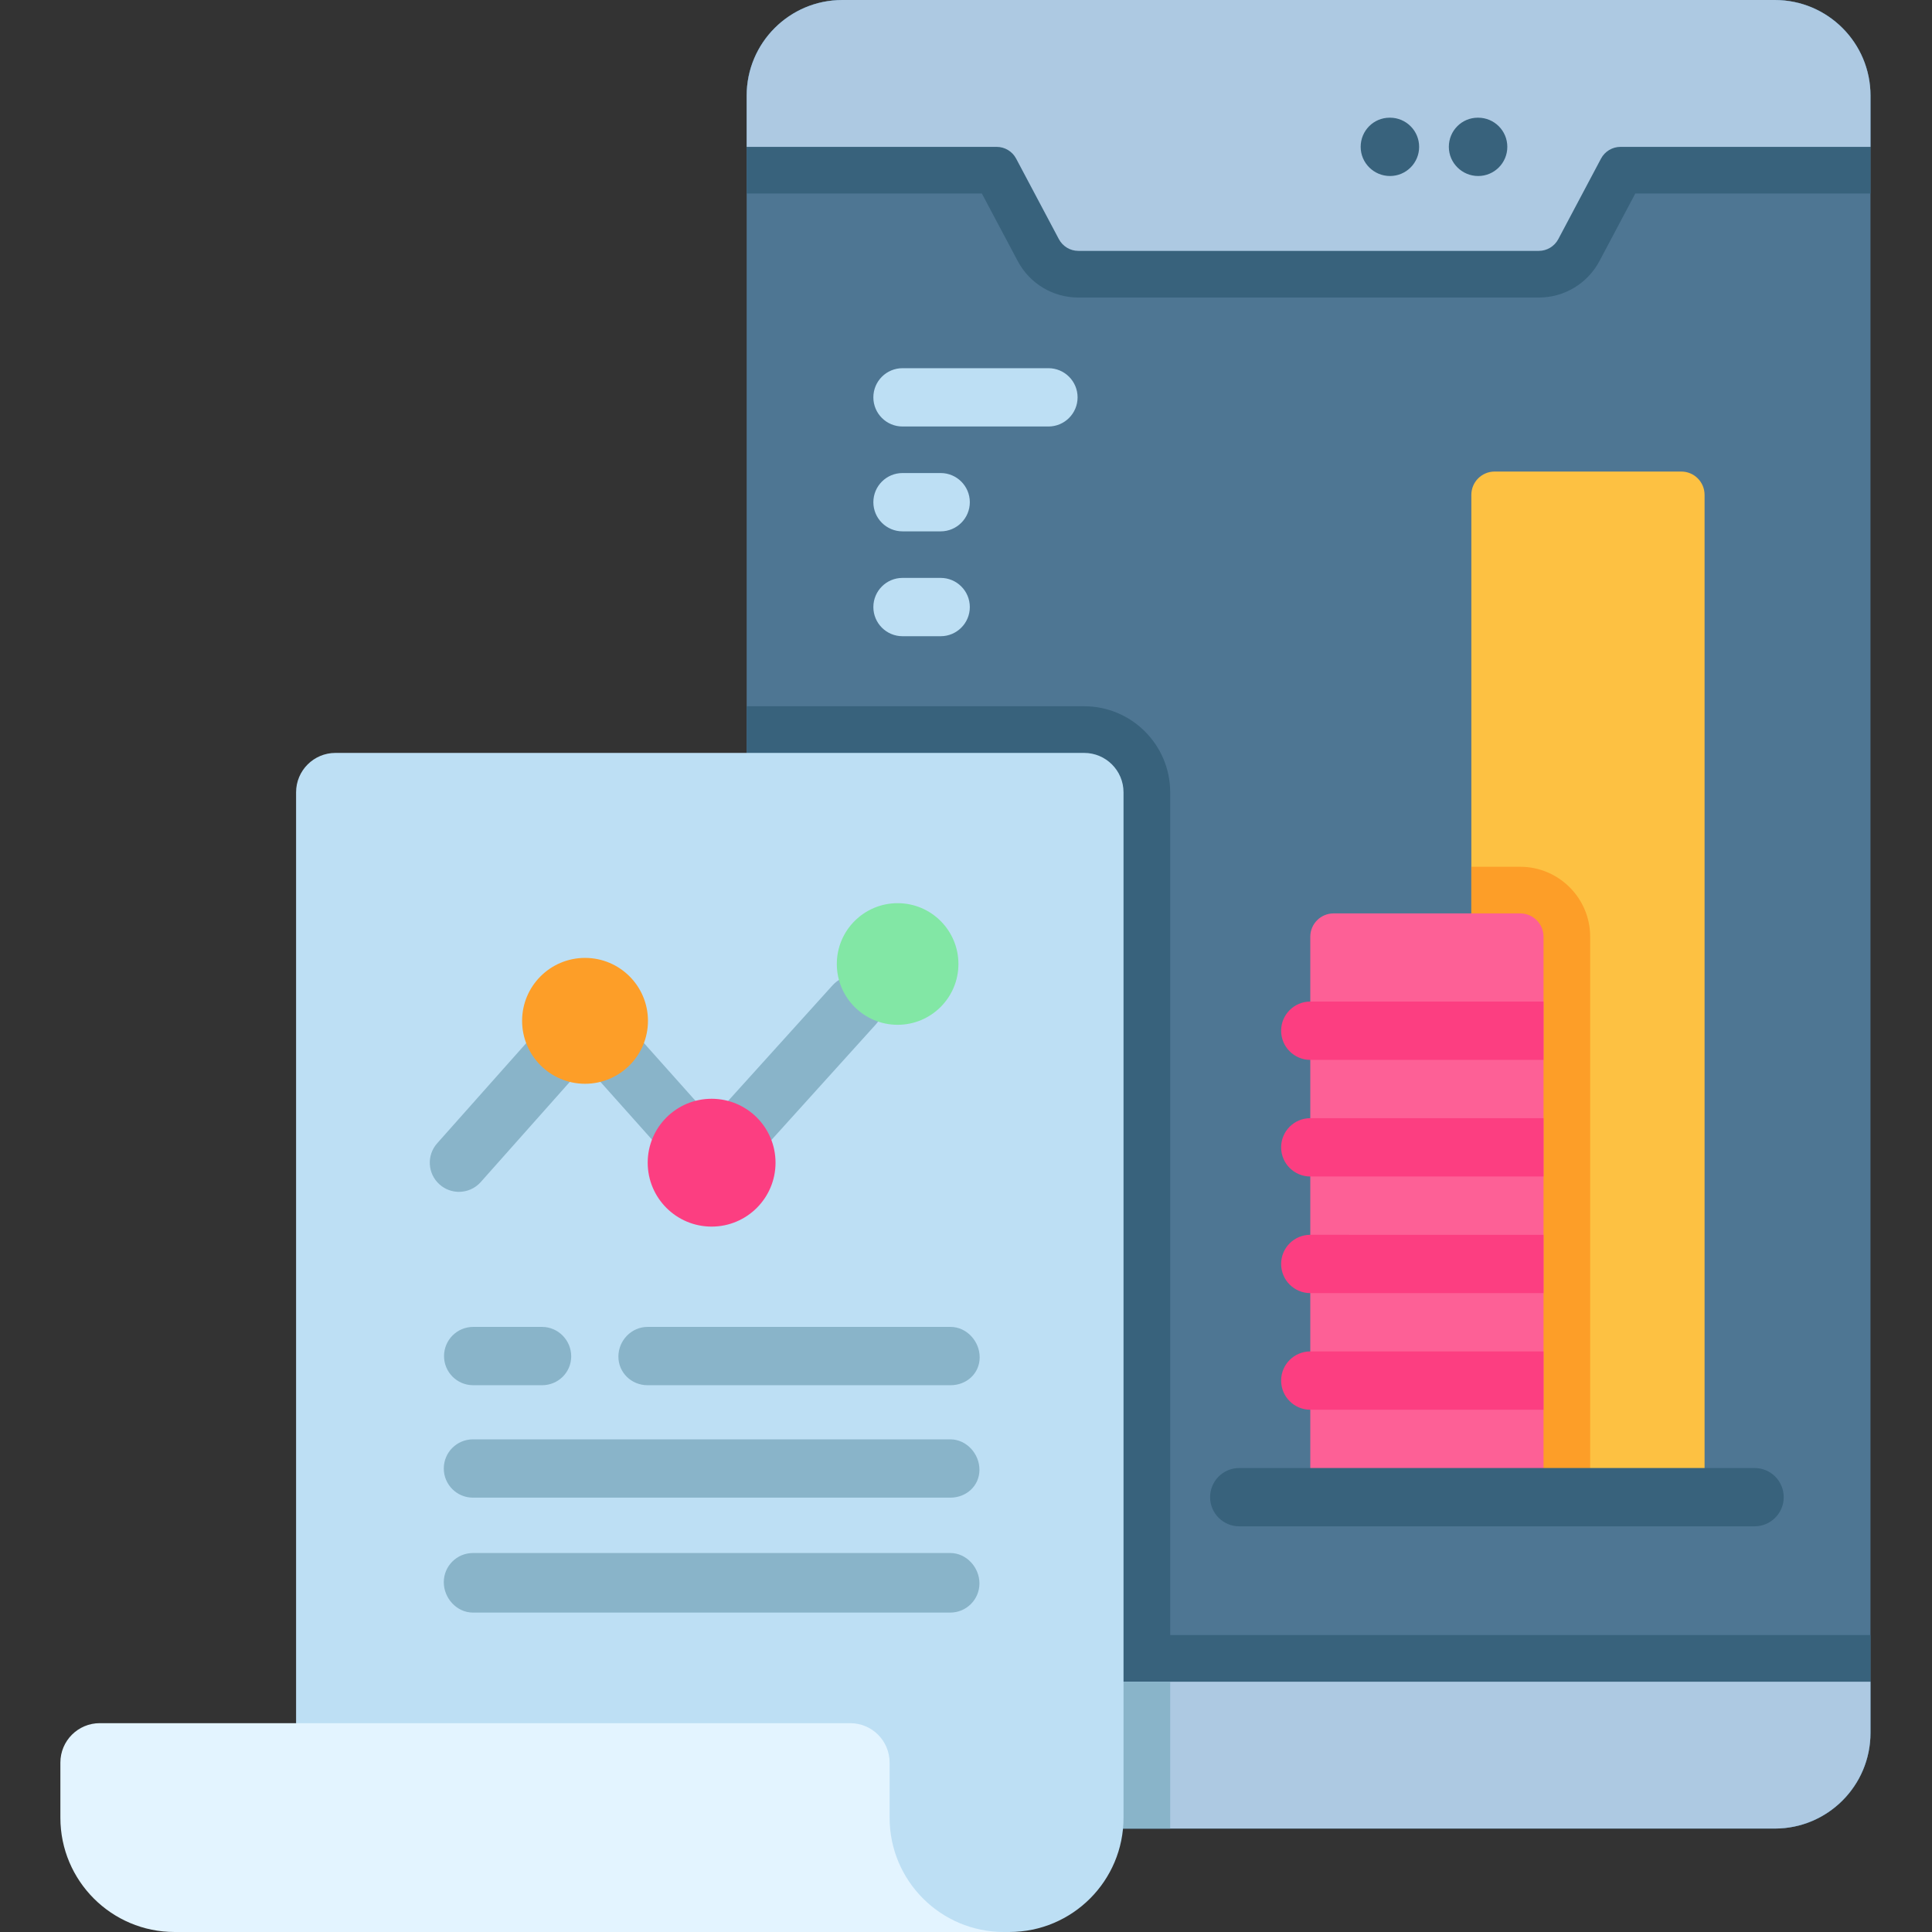 <svg height="512pt" viewBox="-16 0 512 512.001" width="512pt" xmlns="http://www.w3.org/2000/svg"><rect x="-16" y="0" width="512" height="512.001" fill="#333333" stroke="none"/><path d="m479.699 25.352v433.883c0 14-11.355 25.352-25.344 25.352h-247.129c-13.992 0-25.355-11.352-25.355-25.352v-433.883c0-14 11.363-25.352 25.355-25.352h247.129c13.988 0 25.344 11.352 25.344 25.352zm0 0" fill="#4e7693"/><path d="m294.113 484.586v-274.613c0-12.578-10.23-22.809-22.809-22.809h-89.43v272.07c0 14 11.363 25.355 25.352 25.355h86.887zm0 0" fill="#38627c"/><path d="m479.699 25.352v25.93h-62.328l-9.488 17.887c-3.172 5.973-9.332 9.684-16.09 9.684h-122.016c-6.758 0-12.918-3.711-16.078-9.684l-9.5-17.887h-62.324v-25.93c0-14 11.363-25.352 25.352-25.352h247.129c13.988 0 25.344 11.352 25.344 25.352zm0 0" fill="#38627c"/><path d="m479.703 25.352v13.57h-66.246c-2.164 0-4.152 1.191-5.168 3.102l-11.328 21.355c-1.016 1.91-3.004 3.109-5.168 3.109h-122.012c-2.164 0-4.156-1.199-5.168-3.109l-11.332-21.355c-1.012-1.91-3-3.102-5.168-3.102h-66.242v-13.57c0-14.004 11.359-25.352 25.352-25.352h247.129c13.992 0 25.352 11.348 25.352 25.352zm0 0" fill="#adc9e2"/><path d="m479.699 433.305v25.93c0 14-11.355 25.352-25.344 25.352h-247.129c-13.992 0-25.355-11.352-25.355-25.352v-25.93zm0 0" fill="#38627c"/><path d="m479.699 445.668v13.566c0 14-11.355 25.355-25.344 25.355h-247.129c-13.992 0-25.355-11.355-25.355-25.355v-13.566zm0 0" fill="#adc9e2"/><path d="m294.113 445.668v38.918h-86.887c-13.988 0-25.352-11.352-25.352-25.352v-13.57h112.238zm0 0" fill="#89b4c9"/><path d="m375.727 46.645c-4.266 0-7.77-3.461-7.77-7.727s3.414-7.727 7.68-7.727h.09c4.27 0 7.727 3.461 7.727 7.727s-3.457 7.727-7.727 7.727zm0 0" fill="#38627c"/><path d="m352.363 46.645c-4.27 0-7.773-3.461-7.773-7.727s3.414-7.727 7.68-7.727h.094c4.266 0 7.723 3.461 7.723 7.727s-3.457 7.727-7.723 7.727zm0 0" fill="#38627c"/><path d="m233.285 168.605h-10.109c-4.27 0-7.727-3.461-7.727-7.727s3.457-7.727 7.727-7.727h10.109c4.27 0 7.727 3.461 7.727 7.727s-3.461 7.727-7.727 7.727zm0 0" fill="#bddff4"/><path d="m233.285 140.816h-10.109c-4.27 0-7.727-3.461-7.727-7.727s3.457-7.727 7.727-7.727h10.109c4.27 0 7.727 3.461 7.727 7.727s-3.461 7.727-7.727 7.727zm0 0" fill="#bddff4"/><path d="m261.844 113.027h-38.668c-4.27 0-7.727-3.457-7.727-7.723 0-4.27 3.457-7.727 7.727-7.727h38.668c4.266 0 7.727 3.457 7.727 7.727 0 4.266-3.461 7.723-7.727 7.723zm0 0" fill="#bddff4"/><path d="m281.746 481.719c0 16.723-13.559 30.281-30.281 30.281h-189v-302.031c0-5.766 4.676-10.441 10.441-10.441h198.398c5.766 0 10.441 4.676 10.441 10.441zm0 0" fill="#bddff4"/><path d="m250.039 512c-16.727 0-30.285-13.559-30.285-30.281v-14.617c0-5.77-4.672-10.445-10.441-10.445h-198.871c-5.766 0-10.441 4.676-10.441 10.445v14.617c0 16.723 13.559 30.281 30.281 30.281zm0 0" fill="#e3f4ff"/><g fill="#89b4c9"><path d="m235.836 396.895c-.008 0-.012 0-.02 0h-126.5c-4.27-.012-7.719-3.48-7.707-7.746.012-4.262 3.469-7.707 7.727-7.707h.02 126.5c4.27.012 7.719 3.812 7.707 8.078-.012 4.258-3.469 7.375-7.727 7.375zm0 0"/><path d="m235.898 367.098c-.008 0-.012 0-.02 0h-80.289c-4.27-.008-7.719-3.348-7.707-7.613.012-4.262 3.469-7.84 7.727-7.84h.02 80.289c4.266.012 7.719 3.809 7.707 8.078-.012 4.262-3.469 7.375-7.727 7.375zm0 0"/><path d="m127.648 367.098c-.012 0-.02 0-.031 0h-18.246c-4.27-.016-7.715-3.488-7.699-7.754.02-4.258 3.477-7.699 7.727-7.699h.031 18.246c4.27.02 7.715 3.562 7.699 7.828-.02 4.258-3.473 7.625-7.727 7.625zm0 0"/><path d="m235.836 427.352c-.008 0-.012 0-.02 0h-126.5c-4.27-.012-7.719-3.812-7.707-8.078.012-4.262 3.469-7.707 7.727-7.707h.02 126.5c4.27.012 7.719 3.812 7.707 8.078-.012 4.258-3.469 7.707-7.727 7.707zm0 0"/><path d="m105.621 315.852c-1.824 0-3.656-.645-5.129-1.953-3.191-2.836-3.477-7.719-.641-10.91l33.414-37.59c1.465-1.645 3.562-2.59 5.77-2.594h.004c2.203 0 4.301.941 5.766 2.582l27.816 31.172 32.02-35.445c2.863-3.168 7.746-3.41 10.914-.551 3.164 2.859 3.414 7.746.555 10.91l-37.789 41.832c-1.465 1.621-3.547 2.547-5.734 2.547-.008 0-.016 0-.023 0-2.191-.008-4.281-.945-5.738-2.582l-27.773-31.121-27.652 31.109c-1.523 1.715-3.645 2.594-5.777 2.594zm0 0"/></g><path d="m237.992 255.469c0 8.898-7.215 16.113-16.113 16.113-8.898 0-16.113-7.215-16.113-16.113 0-8.902 7.215-16.117 16.113-16.117 8.898 0 16.113 7.215 16.113 16.117zm0 0" fill="#82e7a5"/><path d="m189.523 308.125c0 9.355-7.582 16.938-16.938 16.938-9.355 0-16.938-7.582-16.938-16.938s7.582-16.938 16.938-16.938c9.355 0 16.938 7.582 16.938 16.938zm0 0" fill="#fc3e81"/><path d="m155.715 270.531c0 9.211-7.465 16.68-16.676 16.68-9.207 0-16.676-7.469-16.676-16.68 0-9.207 7.469-16.676 16.676-16.676 9.211 0 16.676 7.469 16.676 16.676zm0 0" fill="#fd9e28"/><path d="m435.73 131.145v265.621h-61.809v-265.621c0-3.422 2.77-6.18 6.18-6.18h49.449c3.41 0 6.18 2.758 6.18 6.18zm0 0" fill="#fdc142"/><path d="m405.414 248.246v148.52h-31.492v-167.062h12.949c10.219 0 18.543 8.312 18.543 18.543zm0 0" fill="#fd9e28"/><path d="m393.051 248.242v148.531h-61.812v-148.531c0-3.41 2.77-6.18 6.18-6.18h49.449c3.41 0 6.184 2.77 6.184 6.18zm0 0" fill="#fd6096"/><path d="m448.977 404.492h-136.562c-4.27 0-7.727-3.461-7.727-7.727s3.461-7.727 7.727-7.727h136.562c4.27 0 7.727 3.461 7.727 7.727s-3.457 7.727-7.727 7.727zm0 0" fill="#38627c"/><path d="m393.051 358.141v15.453h-61.812c-4.266 0-7.727-3.461-7.727-7.727 0-4.273 3.461-7.723 7.727-7.723h61.812zm0 0" fill="#fc3e81"/><path d="m393.051 327.238v15.453h-61.812c-4.266 0-7.727-3.461-7.727-7.727 0-4.277 3.461-7.727 7.727-7.727zm0 0" fill="#fc3e81"/><path d="m393.051 296.332v15.453h-61.812c-4.266 0-7.727-3.461-7.727-7.727 0-4.273 3.461-7.727 7.727-7.727zm0 0" fill="#fc3e81"/><path d="m393.051 265.426v15.453h-61.812c-4.266 0-7.727-3.461-7.727-7.727 0-4.273 3.461-7.727 7.727-7.727zm0 0" fill="#fc3e81"/></svg>